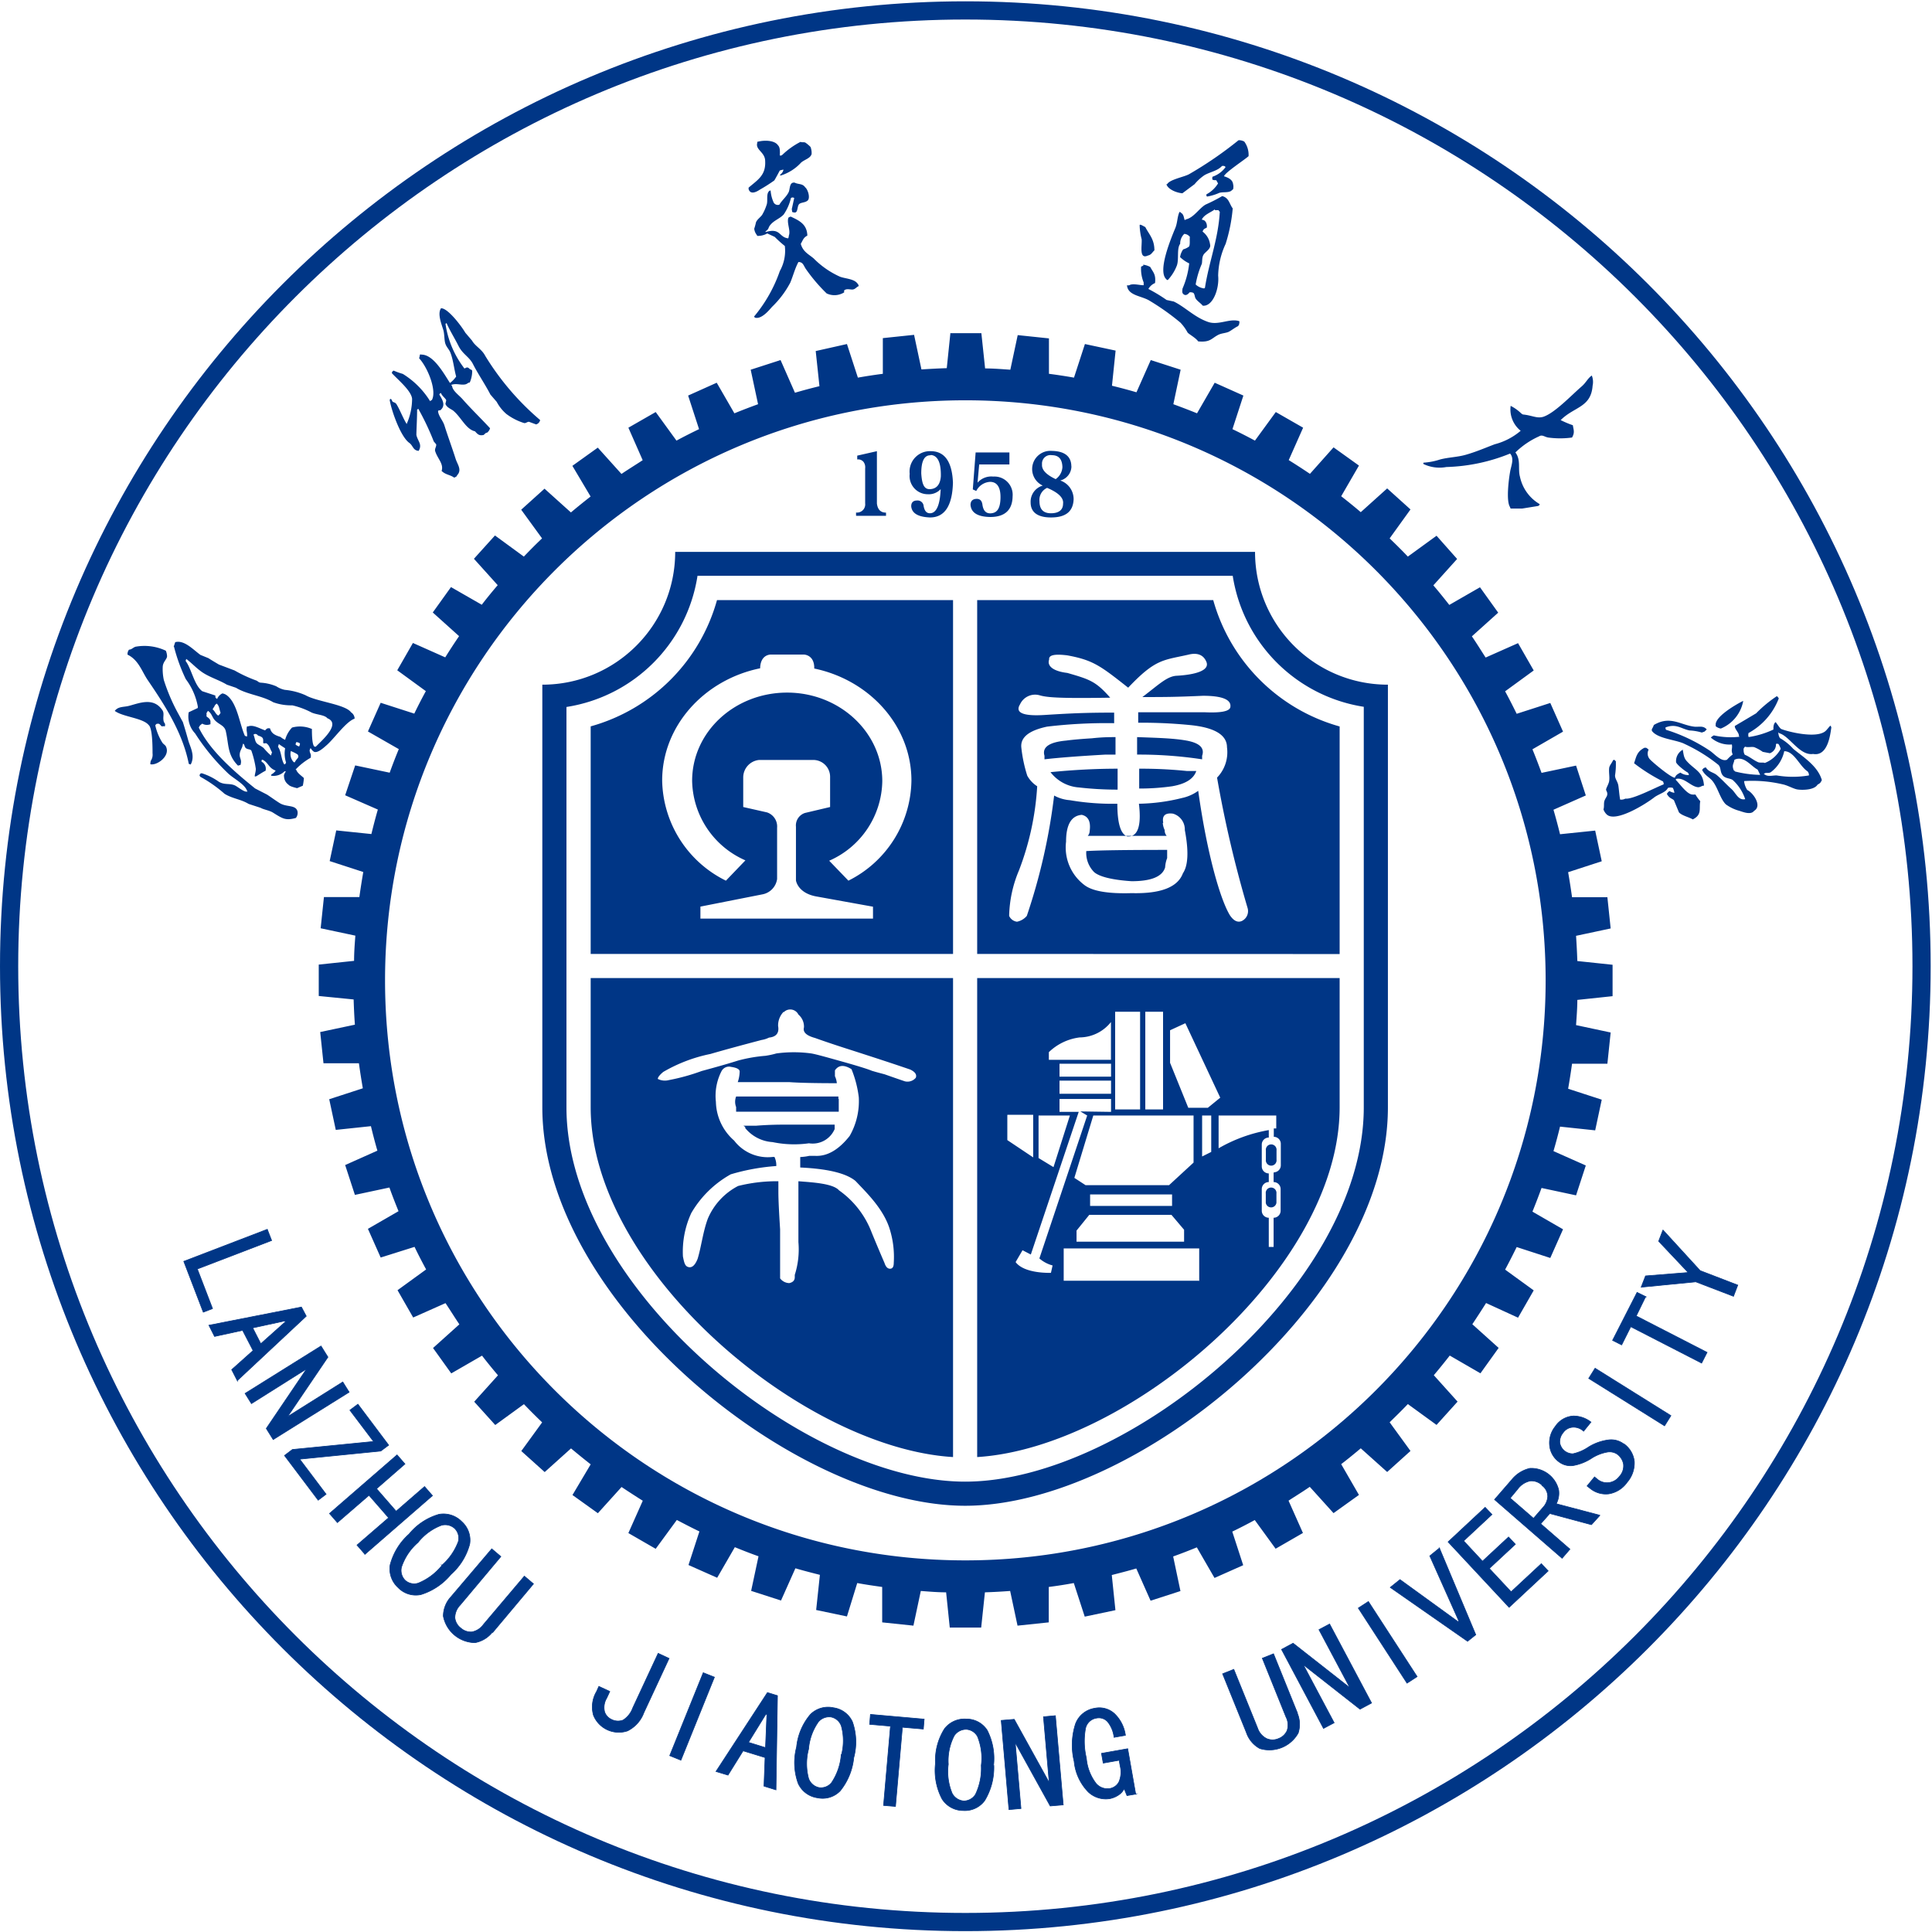 <svg xmlns="http://www.w3.org/2000/svg" width="890" height="890" fill="none"><path stroke="#003686" stroke-miterlimit="22.93" stroke-width="8.389" d="M444.696 4.799c243.282 0 440.5 197.131 440.5 440.306s-197.218 440.307-440.5 440.307S4.196 688.28 4.196 445.105 201.413 4.799 444.695 4.799Z"/><path fill="#003686" stroke="#003686" stroke-miterlimit="22.93" stroke-width=".294" d="m93.634 604.455-8.978-23.399 38.47-14.761 2.014 5.158-34.233 13.125 7.006 18.242-4.195 1.635zm15.732 31.66-2.643-5.158 9.859-8.806-4.825-9.309-12.92 2.809-2.602-5.157 42.623-8.387 2.224 4.193-31.716 29.647zm10.782-17.109 11.327-10.106-.21-.419-14.85 3.229zm5.706 44.157-3.189-5.116 18.333-27.09v-.209l-25.171 15.851-2.937-4.697 34.988-21.848 3.189 5.116-18.333 27.048v.209l25.171-15.809 2.937 4.697zm20.724 27.928-15.522-20.59 3.65-2.768 37.379-3.69-10.908-14.425 3.692-2.768 14.18 18.871-3.65 2.725-37.337 3.732 12.166 16.145zm21.521 24.866-3.649-4.193 14.557-12.58-9.02-10.358-14.557 12.58-3.65-4.193 31.129-27.006 3.649 4.194-13.088 11.406 9.02 10.358 13.088-11.364 3.65 4.193-31.129 27.047zm39.604 9.352a29.04 29.04 0 0 1-13.844 9.267 11.3 11.3 0 0 1-10.447-3.229 11.62 11.62 0 0 1-3.692-10.441 28.66 28.66 0 0 1 8.726-14.216 27.67 27.67 0 0 1 13.803-9.1c3.843-.671 7.77.6 10.488 3.397a11.4 11.4 0 0 1 3.649 10.274 28.4 28.4 0 0 1-8.683 14.048Zm-4.195-4.194a27 27 0 0 0 7.635-11.028 6.33 6.33 0 0 0-1.637-5.955 6.55 6.55 0 0 0-6.082-1.51 25.17 25.17 0 0 0-10.866 7.926 25.86 25.86 0 0 0-7.593 11.322 6.46 6.46 0 0 0 1.635 6.081 6.17 6.17 0 0 0 6.084 1.341 27.3 27.3 0 0 0 10.866-8.093zm23.493 30.528a13.27 13.27 0 0 1-8.18 5.074 15.056 15.056 0 0 1-14.6-12.244 13.2 13.2 0 0 1 3.566-8.932l18.752-22.058 4.196 3.565-18.753 22.35a8.4 8.4 0 0 0-2.434 5.829 6.84 6.84 0 0 0 2.686 4.739 6.97 6.97 0 0 0 5.118 1.803 8.38 8.38 0 0 0 5.327-3.397l18.88-22.308 4.194 3.564-18.752 22.351zm69.599 37.321a15.2 15.2 0 0 1-7.51 8.387c-6.303 2.135-13.179-1.01-15.689-7.17a13.87 13.87 0 0 1 1.383-10.903l1.092-2.432 5.034 2.348-1.427 3.061a8.4 8.4 0 0 0-.964 6.332 5.92 5.92 0 0 0 3.062 3.439 6.55 6.55 0 0 0 5.412.377 11 11 0 0 0 4.488-5.619l11.706-25.16 5.034 2.348zm17.074 21.89-5.16-2.097 15.439-38.202 5.16 2.055zm43.799 13.67-5.538-1.719.503-13.167-10.11-3.103-6.964 11.196-5.538-1.677 23.703-36.357 4.615 1.426zm-4.825-19.625.63-15.18h-.504l-7.971 12.916 7.845 2.432zm40.652 4.697a28.8 28.8 0 0 1-6.25 15.39 11.25 11.25 0 0 1-10.489 3.187 11.5 11.5 0 0 1-8.852-6.584 28.17 28.17 0 0 1-.755-16.774 27.37 27.37 0 0 1 6.419-15.096 11.54 11.54 0 0 1 10.572-3.019 11.28 11.28 0 0 1 8.726 6.458 27.87 27.87 0 0 1 .629 16.522zm-5.705-1.006a26 26 0 0 0 0-13.419 6.33 6.33 0 0 0-4.657-4.194 6.51 6.51 0 0 0-5.874 2.139 25.15 25.15 0 0 0-4.572 12.58 26.45 26.45 0 0 0 0 13.587 6.5 6.5 0 0 0 4.782 4.193 6.25 6.25 0 0 0 5.79-2.264 26.8 26.8 0 0 0 4.447-12.79zm37.756-12.077-9.648-.839-3.188 36.482-5.497-.461 3.189-36.524-9.608-.839.379-4.571 24.752 2.181zm32.472 16.773a29.34 29.34 0 0 1-4.195 16.145 11.33 11.33 0 0 1-9.943 4.613 11.51 11.51 0 0 1-9.691-5.284 28.2 28.2 0 0 1-3.062-16.396 27.2 27.2 0 0 1 4.195-16.019 11.61 11.61 0 0 1 10.026-4.445 11.29 11.29 0 0 1 9.607 5.158 28.6 28.6 0 0 1 2.938 16.228zm-5.79 0a26.56 26.56 0 0 0-1.72-13.335 6.29 6.29 0 0 0-5.202-3.313 6.6 6.6 0 0 0-5.537 2.936 25.14 25.14 0 0 0-2.728 13.167 26.1 26.1 0 0 0 1.804 13.461 6.64 6.64 0 0 0 5.329 3.438 6.37 6.37 0 0 0 5.412-3.061 27.7 27.7 0 0 0 2.642-13.293Zm37.758 18.158-6 .503-15.816-28.599h-.251l2.601 29.773-5.538.503-3.566-41.095 6-.503 15.816 28.599h.251l-2.601-29.774 5.496-.503zm33.561-4.991-4.194.713-1.301-3.187a7.1 7.1 0 0 1-2.559 2.894 10.9 10.9 0 0 1-4.196 1.719 11.75 11.75 0 0 1-9.732-3.061 23.35 23.35 0 0 1-6.545-14.132 31.67 31.67 0 0 1 .629-17.277 11.25 11.25 0 0 1 8.768-7.17c3.323-.726 6.792.23 9.272 2.558a16.98 16.98 0 0 1 4.95 9.896l-5.244.923a13.96 13.96 0 0 0-2.978-7.213 5.46 5.46 0 0 0-5.203-1.635 6.08 6.08 0 0 0-4.992 4.906 33.3 33.3 0 0 0 .419 13.503 22.2 22.2 0 0 0 4.489 11.699 6.89 6.89 0 0 0 6.084 2.348 5.82 5.82 0 0 0 4.447-3.103 11.56 11.56 0 0 0 .545-7.338l-.462-2.6-7.341 1.3-.798-4.487 12.083-2.139 3.691 20.967zm74.047-37.74a13.04 13.04 0 0 1 .629 9.645 15.19 15.19 0 0 1-17.662 7.128 13.2 13.2 0 0 1-6.209-7.38l-10.95-27.047 5.16-2.055 10.95 27.047a8.4 8.4 0 0 0 4.195 4.865 6.76 6.76 0 0 0 5.412 0 6.96 6.96 0 0 0 3.986-3.691 8.1 8.1 0 0 0-.504-6.29l-10.907-27.047 5.159-2.055 10.908 27.006zm34.442-4.194-5.327 2.852-25.717-20.17h-.252l14.055 26.418-4.909 2.6-19.34-36.399 5.327-2.851 25.718 20.17h.251l-14.053-26.418 4.908-2.6zm20.976-12.16-4.656 3.019-22.444-34.596 4.657-3.019zm10.237-59.295 16.781 40.005-3.775 3.019-35.618-24.825 4.489-3.606 26.724 19.373.377-.293-13.383-29.983 4.489-3.648zm50.133 10.609-17.997 16.774-28.108-30.151 17.074-15.935 3.147 3.313-13.047 12.161 8.684 9.351 11.998-11.154 3.146 3.355-11.998 11.154 10.026 10.735 13.929-12.957zm23.745-25.496-3.817 4.194-19.173-5.158-4.194 4.739 13.466 11.699-3.608 4.193-31.129-27.047 7.888-9.1a15.14 15.14 0 0 1 8.39-5.283 12.96 12.96 0 0 1 13.257 9.938 10.47 10.47 0 0 1-1.091 6.374l20.053 5.284zm-26.597-14.047a7.08 7.08 0 0 0-5.371-1.929 9.6 9.6 0 0 0-5.789 3.732l-3.482 4.193 10.74 9.309 4.405-5.074a8.1 8.1 0 0 0 2.14-4.864 6.25 6.25 0 0 0-2.643-5.2zm37.756-18.997a11.53 11.53 0 0 1 4.783 8.178 13.58 13.58 0 0 1-3.314 9.519 12.88 12.88 0 0 1-8.391 5.325 11.4 11.4 0 0 1-8.726-2.558l-1.342-1.048 3.44-4.193 1.133.922a6.93 6.93 0 0 0 5.705 1.677 7.16 7.16 0 0 0 4.615-2.809 7.09 7.09 0 0 0 1.888-5.703 7.34 7.34 0 0 0-2.769-4.487 6.24 6.24 0 0 0-4.866-1.006 20.1 20.1 0 0 0-6.797 2.641 22.7 22.7 0 0 1-8.936 3.565 8.85 8.85 0 0 1-6.502-1.845 10.56 10.56 0 0 1-4.196-7.8 11.94 11.94 0 0 1 2.643-8.387 10.67 10.67 0 0 1 8.391-4.822 13.12 13.12 0 0 1 8.055 2.809l-3.398 4.194a6.7 6.7 0 0 0-4.699-1.845 5.83 5.83 0 0 0-4.699 2.474 6.6 6.6 0 0 0-1.594 4.57 6.08 6.08 0 0 0 6.083 5.2 20.5 20.5 0 0 0 7.174-3.103 23.1 23.1 0 0 1 9.104-3.271 9.57 9.57 0 0 1 7.215 1.929zm21.648-12.999-2.936 4.697-34.947-21.848 2.937-4.697zm-11.788-54.514-4.196 8.596 32.639 16.774-2.517 4.948-32.639-16.774-4.195 8.387-4.195-2.096 11.285-22.1 4.195 2.055zm8.138-30.989 17.117 18.702 17.326 6.668-1.971 5.157-17.369-6.667-25.171 2.474 2.014-5.2 19.423-1.551v-.252l-13.383-14.174 1.972-5.157z"/><path fill="#003686" fill-rule="evenodd" d="M187.277 195.43a28.6 28.6 0 0 0 2.559-11.699c-.335-3.733-6.461-8.723-9.313-11.826.005-.529.34-.998.839-1.174 1.363.596 2.765 1.1 4.195 1.51a38.6 38.6 0 0 1 12.586 12.58l.503-.461h.252c2.475-4.194-1.762-14.929-5.831-19.332a8 8 0 0 0 .377-1.677.97.97 0 0 1 .713 0c5.539 0 10.279 8.68 13.132 13.083a13.7 13.7 0 0 0 2.852-2.977c-.964-3.397-1.3-7.464-2.601-10.861-.671-1.761-1.762-2.516-2.349-4.193-.587-1.678-.377-4.194-.965-6.374-.839-2.726-2.685-7.297-1.217-9.771 0 0 0-.21.252-.252 3.146 0 9.439 8.387 11.076 11.239l3.104 3.648c1.468 2.6 4.447 3.9 6.041 6.961a122.8 122.8 0 0 0 25.339 29.647 2.64 2.64 0 0 1-1.846 2.013l-3.314-1.216c-.839 0-1.426.755-2.223.587a26.8 26.8 0 0 1-8.181-4.193 19.4 19.4 0 0 1-4.447-5.578l-2.895-3.354c-2.307-4.487-5.873-9.771-7.97-13.922-1.72-3.481-4.742-4.571-6.671-8.387s-4.195-7.422-5.538-10.568c0 0-.377 0-.503.42a44 44 0 0 0 8.726 20.464c1.258-.671 1.468-.755 2.643.419.419 0 .377 0 .923.545a13.3 13.3 0 0 1-1.133 5.493c-.881 0-.965.588-2.013.839-2.056.461-4.196-.629-6.545.252l.419.503c.336 2.348 3.189 4.193 4.908 6.164 3.86 4.403 8.056 8.387 12.587 13.293a3.77 3.77 0 0 1-1.385 2.055c-.839 0-1.174.965-1.761 1.09-1.595.252-2.308 0-3.776-1.719-4.196-.964-6.294-6.374-9.985-9.477-.756-.671-3.105-1.468-3.65-3.187l.377-1.635c-.335-.965-1.93-1.929-2.433-3.355a1.21 1.21 0 0 0-.755.671c1.342 2.348 3.188 5.032.42 7.296-.755 0-.797 0-1.008.42.211 2.264 2.182 4.193 2.938 6.541 1.551 4.907 3.649 10.61 5.16 15.39.88 2.726 3.02 5.074.671 7.59-.294.755-.462.587-1.3 1.09-2.098-1.467-3.902-1.258-5.832-3.103 1.091-3.312-1.93-5.661-2.979-9.183-.293-1.049.713-2.181.462-3.103l-1.091-1.3a121.6 121.6 0 0 0-7.132-15.055l-.545.42c0 3.9-.252 7.758-.336 11.615.629 2.936 2.727 4.194 1.175 7.129 0 .252-.252.252-.294.21-2.475-.252-2.392-2.432-4.195-3.69-4.195-3.103-8.391-15.642-8.978-19.793a.88.88 0 0 1 .504-.461l.461.503c.377 1.551 1.385.629 2.265 2.138 1.637 2.726 2.895 6.249 4.657 9.058zM58.734 301.397a3.3 3.3 0 0 1 .713-2.138c1.216 0 1.93-1.049 3.02-1.342a23 23 0 0 1 13.929 1.845c.299.707.482 1.457.545 2.222.252 1.552-1.804 2.684-1.972 5.074a23.6 23.6 0 0 0 .504 6.207 86.7 86.7 0 0 0 6.754 15.683l2.014 3.69c.88 2.768 1.636 5.368 2.475 8.387s3.314 7.045 1.133 11.154l-.882-.293c-2.81-14.258-10.95-26.922-18.878-38.538-2.685-3.899-4.195-9.309-9.355-11.783zm-6 26.293c1.553-2.348 4.196-1.887 6.629-2.516 4.74-1.216 11.369-4.194 15.48 2.055.881 1.383.21 2.725.462 4.528.251 1.804 1.049 1.049.63 2.894a1.97 1.97 0 0 0-1.343 0c-.84-.629-1.007-1.342-1.846-1.258s-.546 0-1.175.629v.293a25.2 25.2 0 0 0 3.23 7.8c.755 1.007 1.469 1.049 1.846 2.265 1.51 4.193-4.489 8.386-7.383 7.674a4.9 4.9 0 0 1 .21-1.594 5.03 5.03 0 0 0 .796-3.439c0-2.725 0-11.657-1.803-13.041-2.602-3.229-11.957-3.732-15.607-6.5zm27.27-29.731c.251-.713.46-1.426.713-2.139 4.195-1.132 8.39 3.564 11.62 5.871l3.692 1.509c1.343.881 3.398 2.097 4.825 2.936l7.216 2.726a63.6 63.6 0 0 0 10.068 4.654c.671.294.924.839 1.93.965 2.483.141 4.924.708 7.216 1.677a11.4 11.4 0 0 0 3.943 1.635 30.3 30.3 0 0 1 9.523 2.475c5.202 2.977 18.376 4.193 20.976 7.883a3.52 3.52 0 0 1 1.637 2.894c-4.196 1.509-9.481 9.435-13.299 12.58-1.174 1.048-4.196 3.732-5.663 2.516-1.469-1.216-.463-.839-1.427-1.468 0 0-.294.839-.336.881 0 1.593.881 1.635.462 3.522a29.3 29.3 0 0 0-6.964 5.452h.293c.462 1.551 2.391 2.767 3.567 3.9a25 25 0 0 1-.504 3.522l-2.643 1.132c-1.258-.335-3.398-.839-3.985-1.635a4.78 4.78 0 0 1-2.014-3.69c-.21-.923.336-1.468.797-2.433h-.587a7.1 7.1 0 0 1-6.168 2.013.72.72 0 0 1 .21-.629 5.6 5.6 0 0 0 1.888-1.719c-3.398-1.258-3.23-3.648-6.083-5.032-.378.251 0 0-.42.209q.034.357 0 .713a3.69 3.69 0 0 1 1.846 4.194c-1.048.419-3.271 1.971-4.447 2.6h-.545c0-1.007.503-2.055.503-3.523a45 45 0 0 0-2.055-8.387c-.545-.712-1.721-.461-2.517-1.132-.797-.671-.378-1.426-1.259-2.096l-.294.88c0 1.007-1.258 2.307-1.3 4.194s1.132 2.432.336 4.822a3.3 3.3 0 0 0-1.092.293c-4.95-4.99-4.194-9.477-5.663-15.976-.671-2.684-3.273-2.978-5.118-5.074-1.133-1.258-1.384-3.103-3.062-4.194a4.4 4.4 0 0 0-.714 1.132c.064.46.064.925 0 1.384.797.671 1.762 1.174 1.846 2.307v1.3a4.2 4.2 0 0 1-3.775-.252c-.798.671-1.007.545-1.595 1.845 5.202 10.651 16.069 20.044 25.927 28.012l5.537 2.851c1.804 1.175 3.776 2.642 5.79 3.9 3.188 1.971 7.258.671 8.18 3.691a3.69 3.69 0 0 1-.713 3.145c-4.782 1.341-6.125.293-10.529-2.433-1.636-1.048-4.405-1.425-5.706-2.222l-5.537-1.803c-3.567-2.181-7.385-2.391-11.076-4.655a61 61 0 0 0-11.16-7.842 1.4 1.4 0 0 1-.377-.796q.238-.44.587-.797h.588a28 28 0 0 1 7.761 3.9c2.769 1.635 5.286.461 7.761 1.887 1.343.797 3.776 2.726 4.95 2.642s.294 0 .671 0h-.293c-.923-3.397-6.209-5.871-8.852-8.387a99.7 99.7 0 0 1-15.229-18.451 11.32 11.32 0 0 1-2.936-9.729l4.195-1.971v-.713a30 30 0 0 0-5.538-12.58 79.7 79.7 0 0 1-5.412-14.886zm33.771 41.389c.293-1.929-.503-2.642 0-4.739h.587c2.223-.881 5.119.923 7.762 1.845.797-.839.964-1.09 2.265-.922.629 2.096 1.762 3.019 4.825 3.941a8.4 8.4 0 0 0 2.139 1.342 13.1 13.1 0 0 1 3.188-5.661c2.931-.8 6.043-.608 8.852.545 0 0 .294 0 .294.252 0 1.593 0 7.213 1.175 7.967a.83.83 0 0 0 .671 0c2.098-2.264 11.914-10.441 5.287-13.041-1.385-1.719-5.581-1.594-7.762-2.894a36.8 36.8 0 0 0-8.391-3.061 24.2 24.2 0 0 1-8.809-1.425c-5.035-3.02-12.125-3.565-17.159-6.668l-4.196-1.426c-3.439-2.096-7.928-3.396-11.368-5.745-2.727-1.887-4.783-4.193-7.342-6.122a8 8 0 0 1-.294.922c2.77 3.691 3.902 11.113 7.678 13.965l6.04 1.97c0 1.133 0 .965.798 1.594a4.86 4.86 0 0 1 2.433-2.558 4.57 4.57 0 0 1 2.265 1.048c4.657 3.732 5.664 13.126 8.097 18.493l1.133.378zm-15.858-12.581c1.217.923 1.175 1.929 2.601 2.894a3.3 3.3 0 0 0 1.091-1.342c-.587-1.426-.545-3.229-1.804-4.193a3.1 3.1 0 0 0-1.175 1.593c-.335.294-.377.461-.713 1.132zm18.795 11.574c.587 1.048.671 2.81 1.342 3.774.671.965 2.182 1.426 3.399 2.474a32 32 0 0 0 3.356 3.439l.503-1.51c-.965-1.426-1.091-3.271-2.769-4.193-.422.14-.878.14-1.3 0 0-1.971.336-2.684-2.392-3.481a1.6 1.6 0 0 0-1.342-.754 1.63 1.63 0 0 0-.797.419zm11.369 5.703c1.594 2.306 1.384 5.661 2.811 8.01.252 0 0 .293.294 0 .293-.294.293 0 .587-.797a13.4 13.4 0 0 1-.42-6.542c-1.091-.755-1.762-1.09-2.894-1.971l-.378 1.216zm5.957 1.761a5.41 5.41 0 0 0 1.343 5.368c.377-.252 0 0 .419 0 .587-1.384 1.721-1.929 1.637-2.81a1.7 1.7 0 0 0-.379-.838 18 18 0 0 0-3.02-1.51zm2.14-2.809a4.45 4.45 0 0 0 1.636.88q.227-.531.377-1.09c0-.251 0-.587-1.342-.88a.6.6 0 0 0-.378 0 7 7 0 0 0-.293.88zM348.837 65.352c3.482-.965 8.097-.671 9.566 1.593 1.132 1.049.839 3.523.839 4.655.419.21.754 0 1.132-.252a35 35 0 0 1 8.391-5.996c.67.335 1.426 0 2.223.335a15 15 0 0 1 2.391 2.013 7.8 7.8 0 0 1 .503 3.23c-.545 2.012-3.146 2.515-4.824 3.94a21.2 21.2 0 0 1-9.439 5.997c-.336 0-.336-.293 0-.587a3.57 3.57 0 0 0 1.301-2.138 8.4 8.4 0 0 0-1.72.419c-.336.671-2.224 4.193-2.517 4.57a71 71 0 0 1-6.587 4.194c-2.098 1.426-4.489 2.265-5.244-.21v-.67c4.195-3.607 7.971-5.661 7.635-12.203 0-4.194-4.573-5.158-3.65-8.387zM395.696 131.733c-1.174.461-1.719 1.551-2.936 1.635s-2.685-.545-3.86.377a2.2 2.2 0 0 0 0 .923 8.4 8.4 0 0 1-8.096.503 77.3 77.3 0 0 1-9.44-11.07c-1.175-1.594-1.342-3.439-3.566-3.397-1.594 2.977-2.433 6.332-3.733 9.477a43.8 43.8 0 0 1-8.391 11.154c-1.175 1.3-4.824 5.913-7.887 4.991-.294-.252 0 0-.42-.504a66.5 66.5 0 0 0 11.873-20.967 19.1 19.1 0 0 0 2.307-11.532 53 53 0 0 1-4.657-4.193l-3.439-1.593a8.74 8.74 0 0 1-4.573 1.132l-.503-.797a5.2 5.2 0 0 1-.924-2.516q.48-1.446.798-2.935c.545-1.342 1.929-2.223 2.81-3.397a22.5 22.5 0 0 0 2.14-4.823c.629-1.803-.461-5.41 1.468-6.416h.336a15.5 15.5 0 0 0 1.216 5.074 2.18 2.18 0 0 0 2.811 1.426c1.175-2.013 3.189-3.606 4.195-5.619.629-1.09.42-3.229 1.427-4.193a1.72 1.72 0 0 1 1.426-.336c1.678.88 3.65.336 4.825 2.139 1.3 1.006 2.433 4.906 1.174 6.08s-3.524.755-4.195 2.013-.378 3.69-1.888 3.522c-1.51-.167-.923-.251-1.258-1.51l1.132-5.157a1.26 1.26 0 0 0-1.51 0 22.7 22.7 0 0 1-3.314 7.548c-1.679 1.845-4.196 2.642-5.873 4.487s-.504 1.845-2.517 3.355v.294c7.048-2.097 6.04 2.39 10.445 2.893.171-.413.27-.853.294-1.3.924-2.18-1.048-5.829-.21-8.177.294-.294.42-.336 1.092-.546 3.691 1.762 7.509 3.397 7.635 8.765-1.888.923-2.098 2.306-3.021 3.774 1.007 3.732 3.775 4.864 5.957 6.751a40 40 0 0 0 12.083 8.387c2.349.923 6.586.965 8.096 3.187.294.252.336.42.545 1.049zM570.556 64.596a5 5 0 0 1 2.643.63 10.34 10.34 0 0 1 1.972 6.709c-2.056 1.845-10.74 7.464-11.328 9.267 2.056.63 3.943 1.594 4.196 3.606a4.9 4.9 0 0 1 0 2.39c-.462.294-.63.588-1.133.881-1.469.713-3.567.294-5.202.755a23.6 23.6 0 0 1-5.664 1.72.96.96 0 0 1-.252-1.049 13.77 13.77 0 0 0 5.329-5.032c-.379-.587-.504-.88-.84-1.468a4.8 4.8 0 0 1-1.72-.21 2.17 2.17 0 0 1 0-1.383 12.25 12.25 0 0 0 5.999-4.403c-.251-.546-.838-.671-1.636-.546-1.972 2.223-5.412 2.726-8.012 4.194a22 22 0 0 0-4.615 4.193l-5.622 4.194c-3.104-.294-6.755-2.013-7.342-4.194h.336c1.175-2.18 7.761-3.312 10.111-4.612a176 176 0 0 0 22.78-15.642m-7.468 25.748c3.105.838 3.231 3.648 4.782 5.66a75.4 75.4 0 0 1-3.272 16.355 36.4 36.4 0 0 0-3.439 14.635c.587 5.871-2.35 14.258-7.091 13.838-.965-1.216-2.559-2.097-3.356-3.438-.377-.713-.377-2.097-1.049-2.516a3.24 3.24 0 0 0-1.678-.21c-.672.88-1.636 1.593-2.517 1.048s-.965-1.132-.713-2.809a39.6 39.6 0 0 0 3.063-11.574 15.7 15.7 0 0 1-4.196-2.894 8.1 8.1 0 0 1 1.426-3.564 7.6 7.6 0 0 0 2.686-1.3c.545-.755.251-2.893.377-4.487a3.57 3.57 0 0 0-2.559-1.342 6.12 6.12 0 0 0-1.888 4.571c-1.678 2.181-.461 7.171-1.552 10.064a20.6 20.6 0 0 1-4.196 6.668c-.545-.294-.335 0-.629-.42-4.195-3.69 2.182-18.828 4.196-23.734.964-2.432.838-5.158 1.888-7.297.545.294.335 0 .629.42 1.259.67 1.301 1.97 1.678 3.27.587 0 .335 0 .713-.251 3.566-.797 5.999-5.074 8.978-6.794a77 77 0 0 0 7.635-3.9zm-3.44 6.08c-1.93 1.51-4.866 2.348-6.041 4.739 1.217.293 1.426.461 1.929 1.258.403.742.537 1.602.378 2.432-.965.545-1.468.503-1.93 1.845a8.73 8.73 0 0 1 3.441 5.871c.629 2.013-2.182 3.438-2.979 4.738s-.546 2.684-.798 4.194a41.2 41.2 0 0 0-2.852 9.561 6.93 6.93 0 0 0 3.902 1.803l.377-.294c1.846-11.909 6.126-22.309 6.839-35.015a2.6 2.6 0 0 1-.588-.754h-1.678zm-34.652 7.213c.335-.42 1.635.503 2.601.964 1.762 3.439 4.195 5.577 4.195 10.735-1.091.965-1.343 2.013-3.021 2.391-4.196 1.929-2.601-4.697-2.853-7.507a27.7 27.7 0 0 1-.922-6.583m1.593 18.283c1.142.158 2.249.512 3.273 1.048 1.3 2.474 2.685 3.313 2.223 7.423a6.26 6.26 0 0 0-3.063 2.725 73 73 0 0 1 8.391 5.074l3.315.713c5.244 2.558 9.481 7.171 15.647 9.351 4.951 1.804 9.985-1.719 14.391-.335.293 0 .209.713 0 1.677-.294.294 0 0-.42.629-1.51.713-2.937 1.887-4.195 2.558s-3.357.671-4.95 1.468c-3.273 1.719-3.651 3.522-9.231 3.019-1.216-1.761-4.615-3.48-4.95-4.193a21.2 21.2 0 0 0-3.23-4.445 111 111 0 0 0-14.515-10.274c-3.734-2.139-9.734-2.222-10.111-6.961a2.24 2.24 0 0 0 1.049 0c1.636-.964 4.573 0 6.628 0v-1.3a16.5 16.5 0 0 1-1.174-7.296 3.8 3.8 0 0 0 1.09-.546zM718.893 193.501a46 46 0 0 0 5.663 2.39c.294 2.097 1.007 3.271-.377 5.662a40.4 40.4 0 0 1-10.992 0c-1.72-.294-2.726-1.468-4.195-.546a37.4 37.4 0 0 0-10.908 7.423c2.644 3.438 1.091 7.506 2.098 11.154a19.2 19.2 0 0 0 8.978 12.58c.251.252 0 .629-.629.923l-7.258 1.174h-5.329c-.293-.461-.209 0-.293-.629-1.93-2.684-.629-12.874 0-16.312.419-2.642 2.056-5.997 0-8.387a83.6 83.6 0 0 1-29.367 6.206c-3.536.664-7.19.195-10.445-1.342-.294-.251-.21-.503 0-.671a30.2 30.2 0 0 0 7.425-1.425c3.818-1.049 8.181-1.091 12.04-2.223 4.573-1.3 8.642-3.061 13.257-4.822a30 30 0 0 0 11.956-6.207 12.58 12.58 0 0 1-4.614-11.489 20.3 20.3 0 0 1 4.825 3.438q.385.323.839.545c4.195.378 6.544 2.013 9.523 1.007 5.243-1.845 12.586-9.645 17.452-13.88 1.972-1.636 2.937-3.9 4.741-5.074.587 1.479.717 3.1.377 4.654-.713 10.064-8.391 9.645-14.557 15.725zM804.018 368.366a20.65 20.65 0 0 0-5.831-9.057c-1.217-.797-2.979-.671-4.195-1.719-1.888-1.678-.923-4.194-2.644-5.452a74.6 74.6 0 0 0-15.228-9.393c-3.818-2.013-12.586-2.349-15.187-6.123v-.713a9 9 0 0 0 .923-1.929c7.552-4.487 12.292.001 18.544.756 2.055.293 4.194-.672 5.83 1.299l-.754.714c-.21.335-.546.334-1.511.712a22.8 22.8 0 0 0-5.663-.965c-3.818-.755-6.167-3.313-11.076-1.384 0 .881.294 1.174.587 1.174a77.9 77.9 0 0 1 19.76 9.477c2.098 1.342 5.328 5.368 8.013 4.194a15.8 15.8 0 0 1 2.601-2.389c-.923-2.223 0-2.517-.378-4.614a13.06 13.06 0 0 1-9.691-3.187 6 6 0 0 1 1.385-1.007c3.88.867 7.878 1.08 11.831.629a.7.7 0 0 1-.294-.587c0-1.174-1.469-2.473-1.888-3.94.21-.42 0-.001 0-.421l9.817-5.829a59.3 59.3 0 0 1 9.565-7.924c.365.284.663.642.881 1.048a30.62 30.62 0 0 1-13.928 15.935 3.47 3.47 0 0 0 0 1.803h.461a41.3 41.3 0 0 0 10.992-3.397c0-1.216 0-2.516.965-3.439.67.545 1.762 2.643 2.642 3.188 3.273 1.3 15.9 4.444 20.221 1.089.882-.713 1.595-1.886 2.434-2.64.222.247.369.552.419.88-.461 3.103-1.552 13.418-8.39 12.16-6.251.964-10.866-8.387-15.69-9.561a1.1 1.1 0 0 1 0-.293h-.294v.336c.038.79.286 1.556.713 2.221a24.4 24.4 0 0 1 6.084 4.908c4.195 3.564 11.327 7.757 13.214 14.466-.587.964-.461 1.259-1.971 2.056-1.636 2.684-7.51 2.515-9.313 2.221-1.805-.293-4.447-1.886-6.713-2.347a61.3 61.3 0 0 0-17.788-1.511v.336a9.4 9.4 0 0 0 1.426 3.775c2.728 1.3 7.006 7.338 3.147 9.603-1.469 2.054-5.245.461-6.754 0a18.7 18.7 0 0 1-6.252-2.978c-2.684-2.6-3.734-8.01-6.376-11.029-1.51-1.678-3.272-2.306-4.573-4.864.797-.88.545-.755 1.678-1.175 1.427 2.223 3.441 2.224 5.034 3.524 2.391 1.971 4.615 4.528 6.755 6.415s3.147 5.409 6.377 4.738zm28.696-13c-3.734-2.39-6.167-9.351-10.782-9.309a16.36 16.36 0 0 1-6.167 9.645c-1.132.713-2.349.001-2.978.672h-.336c.461.419.21.251.587.461 1.469 1.048 3.608.334 5.412.376 4.917.839 9.935.839 14.851 0v-.461a2.7 2.7 0 0 0-.713-1.509zm-13.551-12.58a.8.8 0 0 0-1.049 0 4.195 4.195 0 0 1-2.81 4.194l-3.272-.63a18.6 18.6 0 0 0-3.986-2.179c-1.511-.252-2.852.252-4.195-.21-.587.755-.713.755-.629 1.762-.009.695.18 1.378.545 1.97 2.181.839 3.944 2.474 6.083 3.397.881.419 2.224-.001 3.146.376a14.13 14.13 0 0 0 7.3-6.499 7.9 7.9 0 0 0-1.133-2.39zm-16.151-19.751a17.07 17.07 0 0 1-10.279 12.581 4.8 4.8 0 0 1-2.391-1.09v-.755c0-3.648 8.391-8.723 12.585-10.862zm6.67 31.494c-3.147-1.594-6.293-6.626-10.698-4.529-.293 1.929-1.343 2.432-.251 4.948.419 0 0 0 .587.461a51.2 51.2 0 0 0 11.537 1.552zm-34.611-9.395c.503 1.468.335 3.733 1.888 5.41 3.692 4.193 7.551 4.739 8.013 11.365-1.175 0-1.636.88-2.979.712-3.272-.461-6.334-4.738-9.984-3.773v.461c1.846 1.803 5.16 6.667 7.677 6.709a5.6 5.6 0 0 0 1.049 0h.294a19 19 0 0 0 2.223 3.061c-.671 3.396.965 6.164-3.44 8.387-1.846-1.091-4.909-1.678-6.377-3.229l-2.307-5.578c-1.091-1.006-2.014-.754-3.273-2.935a3.45 3.45 0 0 1 1.217-1.3 6.1 6.1 0 0 0 2.266.797 7.7 7.7 0 0 0-.714-2.264 3.75 3.75 0 0 0-2.266 0c-1.006 2.055-3.816 2.642-6.082 4.194-4.195 3.313-18.123 11.95-22.151 8.008a5.9 5.9 0 0 1-1.469-2.306c.461-1.342 0-2.894.545-4.194.547-1.3 1.176-1.803 1.218-2.809.041-1.007-.378-1.3-.546-1.971-.167-.671 1.258-2.684 1.426-4.193.253-2.055-.252-3.941 0-5.996.211-1.216 1.301-2.264 1.72-3.397.172-.138.374-.238.587-.293q.442.314.756.754c.046.092.046.2 0 .293a33 33 0 0 1-.377 6.164c0 1.72 1.258 2.768 1.551 4.823.294 2.055.42 4.193.798 6.29a3.86 3.86 0 0 0 2.391-.419c3.398.419 13.593-4.99 17.662-6.583 0-.545 0-.63-.294-1.343a80.5 80.5 0 0 1-13.341-8.387c1.007-2.725 1.133-5.282 4.784-7.128h.754c.432.235.826.532 1.174.881a3.9 3.9 0 0 0 .672 4.529c1.51 1.593 9.649 8.386 11.412 8.386.419-1.091.964-1.552 2.558-2.349a6.38 6.38 0 0 0 3.902 1.133 1.8 1.8 0 0 0-.588-1.216c-1.216-.588-5.411-3.899-5.327-4.864a5.99 5.99 0 0 1 2.936-5.494zM437.608 153.495h14.473l1.721 16.229c3.902 0 7.76.335 11.62.587l3.399-15.935 14.389 1.509v16.313a254 254 0 0 1 11.537 1.761l5.034-15.474 14.138 3.02-1.677 16.186a265 265 0 0 1 11.285 3.019l6.587-14.844 13.76 4.445-3.357 15.893c3.65 1.342 7.3 2.725 10.908 4.193l8.138-14.09 13.215 5.913-5.034 15.474a240 240 0 0 1 10.363 5.283l9.607-13.167 12.585 7.213-6.629 14.928a327 327 0 0 1 9.776 6.332l10.866-12.203 11.705 8.387-8.182 14.132c3.063 2.39 6.084 4.822 9.02 7.338l12.166-10.944 10.74 9.686-9.607 13.335a264 264 0 0 1 8.391 8.387l13.214-9.603 9.482 10.693-10.949 12.161c2.517 2.936 4.95 5.955 7.341 9.016l14.138-8.135 8.391 11.7-12.124 10.902c2.181 3.187 4.194 6.458 6.334 9.771l14.935-6.626 7.216 12.581-13.173 9.602c1.846 3.397 3.608 6.878 5.328 10.358l15.48-4.99 5.874 13.209-14.096 8.135c1.467 3.565 2.852 7.213 4.195 10.861l15.9-3.354 4.489 13.754-14.893 6.583a263 263 0 0 1 3.02 11.281l16.194-1.678 3.021 14.132-15.481 5.032a347 347 0 0 1 1.804 11.532h16.277l1.511 14.383-15.942 3.397c.252 3.858.461 7.716.587 11.616l16.236 1.719V458.9l-16.236 1.72c0 3.857-.335 7.757-.587 11.615l15.942 3.397-1.511 14.383h-16.277a347 347 0 0 1-1.804 11.532l15.481 5.032-3.021 14.132-16.194-1.719a247 247 0 0 1-3.02 11.28l14.893 6.625-4.489 13.755-15.9-3.397a312 312 0 0 1-4.195 10.903l14.096 8.135-5.874 13.209-15.48-5.032a303 303 0 0 1-5.328 10.4l13.173 9.561-7.216 12.58-14.726-6.751a476 476 0 0 1-6.334 9.77l12.124 10.903-8.391 11.7-14.137-8.177a302 302 0 0 1-7.342 9.057l10.95 12.161-9.692 10.735-13.214-9.603c-2.686 2.81-5.454 5.536-8.391 8.387l9.607 13.209-10.74 9.687-12.166-10.903c-2.936 2.474-5.957 4.948-9.02 7.297l8.182 14.173-11.705 8.387-10.95-12.119c-3.189 2.223-6.461 4.194-9.775 6.374l6.628 14.887-12.585 7.254-9.607-13.209a242 242 0 0 1-10.363 5.326l5.034 15.473-13.215 5.871-8.138-14.09c-3.608 1.468-7.257 2.894-10.908 4.194l3.357 15.935-13.761 4.445-6.586-14.845c-3.734 1.09-7.51 2.055-11.285 3.019l1.677 16.187-14.138 2.977-5.034-15.474c-3.818.713-7.635 1.3-11.537 1.804v16.312l-14.389 1.51-3.398-15.977c-3.86.293-7.719.503-11.621.629l-1.721 16.228h-14.473l-1.678-16.228c-3.902 0-7.803-.336-11.663-.629l-3.398 15.977-14.39-1.51v-16.312c-3.86-.545-7.719-1.091-11.495-1.804l-4.74 15.39-14.18-2.977 1.719-16.187c-3.817-.964-7.551-1.929-11.284-3.019l-6.628 14.845-13.761-4.445 3.398-15.935c-3.692-1.3-7.3-2.726-10.908-4.193l-8.138 14.089-13.215-5.87 5.034-15.474c-3.524-1.677-6.964-3.481-10.404-5.284l-9.733 13.293-12.586-7.254 6.629-14.887a485 485 0 0 1-9.776-6.332l-10.908 12.077-11.704-8.387 8.391-14.131c-3.063-2.391-6.084-4.865-9.062-7.339l-12.124 10.903-10.782-9.687 9.607-13.209a263 263 0 0 1-8.39-8.387l-13.215 9.603-9.692-10.735 10.95-12.161c-2.517-2.977-4.992-5.996-7.342-9.058l-14.179 8.178-8.391-11.7 12.124-10.903c-2.182-3.229-4.194-6.5-6.376-9.77l-14.894 6.625-7.215-12.58 13.173-9.561c-1.846-3.439-3.65-6.877-5.329-10.4l-15.606 4.907-5.873-13.21 14.096-8.135c-1.469-3.606-2.894-7.212-4.195-10.903l-15.9 3.397-4.489-13.754 14.851-6.626c-1.091-3.732-2.055-7.464-2.978-11.28l-16.194 1.719-3.021-14.131 15.481-5.033a347 347 0 0 1-1.804-11.531h-16.32l-1.51-14.384 15.984-3.396c-.294-3.858-.462-7.758-.587-11.616l-16.068-1.594v-14.467l16.277-1.719c0-3.9.294-7.758.587-11.616l-15.984-3.396 1.511-14.384h16.319a349 349 0 0 1 1.805-11.532l-15.481-5.032 3.02-14.131 16.195 1.677c.922-3.774 1.887-7.548 2.978-11.28l-15.061-6.584 4.614-13.754 15.9 3.354a243 243 0 0 1 4.196-10.861l-14.222-8.135 5.873-13.209 15.481 4.99a241 241 0 0 1 5.328-10.357l-13.173-9.603 7.216-12.581 14.893 6.626a260 260 0 0 1 6.376-9.771l-12.124-10.902 8.391-11.7 14.18 8.135a215 215 0 0 1 7.341-9.016l-10.95-12.16 9.692-10.736 13.298 9.729c2.686-2.809 5.413-5.577 8.391-8.387l-9.607-13.209 10.74-9.687 12.166 10.945c2.978-2.516 6-4.948 9.062-7.338l-8.391-14.132 11.705-8.387 10.907 12.119c3.231-2.18 6.503-4.193 9.776-6.332l-6.587-14.97 12.586-7.213 9.564 13.167a242 242 0 0 1 10.405-5.283l-5.034-15.474 13.173-5.913 8.138 14.09a309 309 0 0 1 10.908-4.193l-3.398-15.893 13.76-4.445 6.629 15.054a248 248 0 0 1 11.285-3.019l-1.72-16.187 14.39-3.229 5.034 15.474a252 252 0 0 1 11.495-1.761V155.76l14.39-1.51 3.398 15.935c3.86-.252 7.761-.461 11.662-.587l1.679-16.229zm7.09 30.906c147.639 0 267.321 119.63 267.321 267.203 0 147.574-119.682 267.203-267.321 267.203-147.637 0-267.321-119.629-267.321-267.203v-.042c.046-147.547 119.71-267.138 267.321-267.161" clip-rule="evenodd"/><path fill="#003686" fill-rule="evenodd" d="M639.356 510.104c0 89.067-116.041 183.545-194.743 183.545-78.703 0-194.785-94.478-194.785-183.545v-194.7c33.804 0 61.208-27.392 61.208-61.181h267.112c0 33.789 27.403 61.181 61.208 61.181zm-114.153.964h-11.495v-44.995h11.495v45.163zm10.573 0h-8.181v-44.995h8.181v45.163zm3.23-36.441v14.971l8.39 20.715h9.02l5.705-4.654-16.068-34.302-7.089 3.27zm-27.228-3.815v17.402h-28.611v-3.522a24.85 24.85 0 0 1 14.222-6.794 18.55 18.55 0 0 0 14.389-7.086m0 25.16h-23.702v-5.955h23.744v5.955zm0 7.883h-23.702v-6.038h23.744v6.038zm-47.616 9.687h11.79v19.625l-11.915-7.967v-11.574zm14.097.336h14.599l-7.551 23.776-6.88-4.193v-19.583zm19.424-1.887 3.147 1.887-22.026 65.836a14.94 14.94 0 0 0 6.084 3.229l-.756 3.397s-12.208.545-16.277-4.949l3.188-5.451 3.818 1.971 22.067-65.711h-8.852v-5.954h23.744v5.954zm5.999 1.887h46.147v21.68l-11.285 10.399h-38.47l-5.16-3.355 8.726-28.724zm50.091 0h4.196v16.773l-4.196 2.097v-18.912zm-13.844 41.64h-37.758v-5.284h37.758zm12.585 34.47h-62.508v-14.887h62.424v15.18zm-50.636-30.36h37.758l5.83 6.877v5.493H495.92v-5.116l5.874-7.254zm84.911-19.584a3.23 3.23 0 0 0 3.231-3.187v-9.98a3.23 3.23 0 0 0-3.231-3.187v-3.858h1.134v-5.954h-26.557v15.096a70.2 70.2 0 0 1 23.116-8.387v3.439a3.23 3.23 0 0 0-3.23 3.187v10.148a3.23 3.23 0 0 0 3.23 3.187v3.983a3.23 3.23 0 0 0-3.23 3.229v9.897a3.233 3.233 0 0 0 3.146 3.313h.084v13.46h2.223v-13.46a3.23 3.23 0 0 0 3.231-3.229v-9.939a3.23 3.23 0 0 0-3.189-3.271h-.042v-3.983zm1.217 9.813v4.193a2.473 2.473 0 0 1-2.777 2.131 2.47 2.47 0 0 1-2.131-2.131v-4.193a2.48 2.48 0 0 1 2.131-2.776 2.48 2.48 0 0 1 2.777 2.776m-4.866-15.683v-4.194a2.48 2.48 0 0 1 2.131-2.776 2.48 2.48 0 0 1 2.777 2.776v4.194a2.48 2.48 0 0 1-2.131 2.776 2.48 2.48 0 0 1-2.777-2.776m-99.847-230.637c0-1.803 2.685-2.348 8.391-1.635 11.872 2.18 15.27 4.822 28.024 14.886 12.585-13.293 16.068-12.58 27.604-15.18 4.196-1.09 7.006 0 8.391 3.187 1.845 4.193-5.454 6.038-13.634 6.5-4.489.209-8.391 4.193-15.816 9.812 9.69 0 15.186 0 27.898-.587 9.061 0 13.341 1.845 12.586 5.41-.588 1.803-4.531 2.516-11.831 2.18h-30.583v4.823c7.886-.062 15.77.288 23.618 1.048 11.495 1.09 17.285 4.529 17.285 10.274a16.77 16.77 0 0 1-4.573 13.964 538 538 0 0 0 14.096 60.175 5.035 5.035 0 0 1-2.768 5.913c-1.805.713-3.609 0-5.413-2.684-4.194-6.835-10.362-27.173-14.599-57.324a19.6 19.6 0 0 1-7.299 3.271 87.6 87.6 0 0 1-20.012 2.684c1.259 10.399-.587 15.432-5.411 15.054-3.022-1.09-4.531-6.122-4.531-15.054a116 116 0 0 1-21.858-1.636 17.9 17.9 0 0 1-7.257-2.138 274 274 0 0 1-12.587 55.437 7.94 7.94 0 0 1-4.53 2.683 4.58 4.58 0 0 1-3.608-2.683 56.7 56.7 0 0 1 4.531-20.967 128.9 128.9 0 0 0 8.39-38.747 13.6 13.6 0 0 1-4.573-4.865 65.5 65.5 0 0 1-2.727-12.874c-.545-4.696 3.357-7.925 11.831-9.728a230 230 0 0 1 30.919-1.594v-4.864c-13.341 0-20.011.335-31.548 1.048-10.278.713-14.222-.922-11.831-4.822a7.64 7.64 0 0 1 9.104-4.194c3.65 1.091 10.614 1.426 32.471 1.091-6.671-7.548-9.313-8.387-19.759-11.406-6.041-.713-9.482-2.936-8.391-6.165zm52.566 75.481c-.629-3.229.881-4.697 4.531-4.193a7.59 7.59 0 0 1 5.412 7.548q2.769 14.55-.881 19.918c-2.391 6.458-10.321 9.478-23.619 9.142-10.949.336-18.165-.923-21.815-3.774a21.67 21.67 0 0 1-8.391-19.919c0-7.883 2.433-11.993 7.258-12.37 3.063.713 4.195 3.229 3.608 7.506a3.27 3.27 0 0 1-.881 2.181h36.373a3.85 3.85 0 0 1-.924-2.684 8.9 8.9 0 0 1-.88-3.229zm.881 20.464c.084-1.438.395-2.854.924-4.194v-3.774q-28.193 0-37.255.546a12.58 12.58 0 0 0 3.609 9.686c2.433 2.139 8.39 3.607 17.284 4.194 9.062 0 14.222-2.139 15.438-6.416zm-55.586-51.327v1.635q9.144-1.09 28.191-2.18h4.531v-8.052c-2.391 0-6.04 0-10.866.545-5.495.336-9.397.713-11.83 1.049-7.887.713-11.202 3.061-10.026 7.003m15.48 14.551a155 155 0 0 0 18.208 1.048v-9.645c-9.734 0-20.012.504-30.92 1.594a18.17 18.17 0 0 0 12.586 7.003zm57.139-14.551c1.258-3.565-1.175-5.913-7.215-7.003-6.042-1.091-13.677-1.258-22.739-1.594v8.052c10.027-.052 20.04.677 29.954 2.18zm-13.592 14.006c6.041-1.091 9.69-3.397 10.908-7.003h-4.447a206 206 0 0 0-21.858-1.049v9.142c5.181.012 10.354-.352 15.481-1.09zM336.543 491.443c2.812.377 4.196 1.09 4.196 2.181-.04 1.656-.337 3.3-.881 4.864h23.661c4.489.335 11.872.503 21.983.503a9.8 9.8 0 0 0-.881-3.229v-2.684c1.72-2.516 4.195-2.683 7.636-.545a50.3 50.3 0 0 1 3.355 12.958 32.3 32.3 0 0 1-4.195 17.78q-7.635 9.687-16.026 9.183h-2.559a23.5 23.5 0 0 1-4.195.546v4.822c7.887.377 19.802 1.51 25.466 6.206 5.034 5.368 13.088 12.958 15.9 22.645a43.1 43.1 0 0 1 1.719 15.096c0 1.803-.587 2.683-1.719 2.683-1.134 0-1.972-.88-2.56-2.683a808 808 0 0 1-5.915-14.048 41.95 41.95 0 0 0-15.019-19.374c-2.811-3.228-12.586-3.69-18.711-4.193v28.054a38.7 38.7 0 0 1-1.678 15.096v1.09c0 1.426-.881 2.349-2.559 2.684a5.46 5.46 0 0 1-4.196-2.18v-22.603c-.503-7.925-.796-13.67-.796-17.277v-4.864a73 73 0 0 0-18.543 2.181 30.24 30.24 0 0 0-13.97 15.096c-2.266 6.122-3.021 13.083-4.699 18.493-1.133 2.851-2.518 4.193-4.195 3.774-1.679-.42-1.972-2.013-2.559-4.865a42.4 42.4 0 0 1 3.859-20.044 48.1 48.1 0 0 1 18.165-17.822 97 97 0 0 1 20.977-3.816 8.8 8.8 0 0 0-.84-4.193h-.796a19.52 19.52 0 0 1-17.788-7.548 24.32 24.32 0 0 1-8.391-17.822 24.9 24.9 0 0 1 2.517-14.006 3.94 3.94 0 0 1 4.195-2.181zm24.501-25.16a4.19 4.19 0 0 1 6.754 1.09 7.26 7.26 0 0 1 2.559 5.913c-.587 2.18 1.091 3.774 5.076 4.864 5.035 1.803 10.95 3.774 17.704 5.913 7.888 2.558 16.782 5.409 26.179 8.638 2.265 1.09 3.104 2.348 2.559 3.774a4.95 4.95 0 0 1-5.076 1.636c-1.133-.378-4.195-1.426-9.314-3.229q-4.196-1.089-5.915-1.636c-1.678-.713-6.167-2.138-13.509-4.193-7.341-2.055-12.082-3.397-14.347-3.774a59.5 59.5 0 0 0-16.068 0 37.5 37.5 0 0 1-5.035 1.09 69.6 69.6 0 0 0-12.585 2.181c-4.489 1.425-10.111 3.019-16.782 4.822a95 95 0 0 1-15.144 4.193 7.25 7.25 0 0 1-5.076-.545c0-.713.797-1.803 2.517-3.229a71.3 71.3 0 0 1 21.689-8.261c6.209-1.803 14.054-3.941 23.62-6.458a11.6 11.6 0 0 0 3.397-1.09c3.357-.335 4.783-2.138 4.196-5.367a9.05 9.05 0 0 1 2.517-6.5zm25.171 39.921v-1.091h-47.113a6.76 6.76 0 0 0 0 4.865v2.138h47.281v-5.912zm-1.72 14.006v-2.139h-20.976c-3.944 0-9.02 0-15.187.503h-5.873q.398.305.839.545v.546a17.7 17.7 0 0 0 12.586 6.457 48.8 48.8 0 0 0 16.78.546 10.995 10.995 0 0 0 11.789-6.458zm-9.523-212.27c25.632 5.284 44.889 26.46 44.889 51.621a52.33 52.33 0 0 1-29.031 46.127l-8.852-9.183a40.72 40.72 0 0 0 24.458-36.609c0-22.518-19.676-40.843-43.84-40.843s-43.757 18.115-43.757 40.634a40.76 40.76 0 0 0 24.542 36.65l-8.977 9.351a52.42 52.42 0 0 1-29.367-46.127c0-25.161 19.382-46.463 45.141-51.705 0-.713 0-5.787 4.656-6.332h15.439s4.95 0 4.825 6.416zm-52.315 115.235v-5.536l28.444-5.619a8.39 8.39 0 0 0 6.881-7.087v-23.651a6.836 6.836 0 0 0-4.657-7.044l-10.95-2.474v-13.713a8.094 8.094 0 0 1 7.341-7.967h24.878a7.76 7.76 0 0 1 7.806 7.713q0 .126-.003.254v13.713l-11.537 2.725a6.04 6.04 0 0 0-4.194 6.374v24.699s.755 6.081 9.984 7.506l25.507 4.613v5.494zm294.465 86.929c0 74.768-97.456 156.833-166.972 161.11V450.557h166.972zM450.15 439.445V276.448h108.741c7.896 28.243 29.975 50.312 58.231 58.204v104.835zm-11.117 231.769c-69.473-4.194-166.928-86.342-166.928-161.11v-59.547h166.928zM272.105 439.445V334.61c28.254-7.852 50.332-29.92 58.188-58.162h108.74v162.997zm-11.16 70.659c0 82.903 109.454 172.432 183.668 172.432 74.213 0 183.626-89.529 183.626-172.432v-184.51c-31.108-4.856-55.512-29.249-60.37-60.343H321.315c-4.813 31.133-29.229 55.574-60.37 60.427v184.509z" clip-rule="evenodd"/><path fill="#003686" d="M394.646 237.615h13.508v-1.468c-2.558 0-3.859-1.51-4.195-4.193v-24.112l-9.062 2.054v1.762a3.19 3.19 0 0 1 2.937 1.174c.594.856.848 1.902.713 2.935v16.145a3.773 3.773 0 0 1-4.195 4.193v1.468zm33.772-1.174c-1.553 0-2.518-1.007-2.938-3.355a2.77 2.77 0 0 0-2.995-2.523l-.067.007c-1.846 0-2.727 1.048-2.643 2.809.378 3.145 3.272 4.781 8.643 4.991q10.112 0 10.571-15.977c-.377-9.603-3.733-14.467-10.11-14.551-5.186-.265-9.6 3.72-9.865 8.901a9.3 9.3 0 0 0 .047 1.54 8.39 8.39 0 0 0 8.391 9.393 7.39 7.39 0 0 0 5.874-2.348c-.294 7.297-1.93 11.029-4.866 11.113zm.461-26.838c3.146.293 4.657 3.564 4.531 9.854-.294 3.691-1.888 5.661-4.825 5.871s-3.86-2.306-4.195-7.213c0-5.786 1.426-8.386 4.195-8.386zM465 208.429h-15.564l-1.301 17.025 1.594.713a7.59 7.59 0 0 1 6.335-4.194c3.314 0 4.95 2.6 4.824 7.507-.125 4.906-1.636 6.919-4.698 7.003-2.056 0-3.273-1.258-3.65-4.194-.294-1.761-1.216-2.558-2.811-2.474s-2.643.923-2.643 2.768c.294 3.648 3.356 5.493 9.104 5.577 6.754 0 10.194-3.271 10.278-9.519.406-4.614-3.008-8.683-7.627-9.088a8.4 8.4 0 0 0-1.309-.012 8.4 8.4 0 0 0-7.216 2.81l.756-8.387H465v-5.535m28.527 6.458c0-4.697-3.188-7.087-8.978-7.171-4.619-.379-8.672 3.056-9.049 7.672a8.39 8.39 0 0 0 4.854 8.305 7.71 7.71 0 0 0-5.579 7.757c0 4.613 3.313 6.92 9.397 6.92 6.754 0 10.195-2.726 10.404-8.387a9.06 9.06 0 0 0-6.167-8.639 6.79 6.79 0 0 0 5.16-6.625zm-13.509-1.007a3.9 3.9 0 0 1 4.531-4.193c3.147 0 4.741 1.803 4.867 5.451a7.2 7.2 0 0 1-3.105 5.577c-4.195-1.971-6.502-4.193-6.293-6.751zm9.692 18.158c0 2.935-2.056 4.403-5.58 4.403s-5.286-1.845-5.286-5.578a6.08 6.08 0 0 1 3.524-6.122c5.286 2.223 7.72 4.697 7.342 7.297"/></svg>